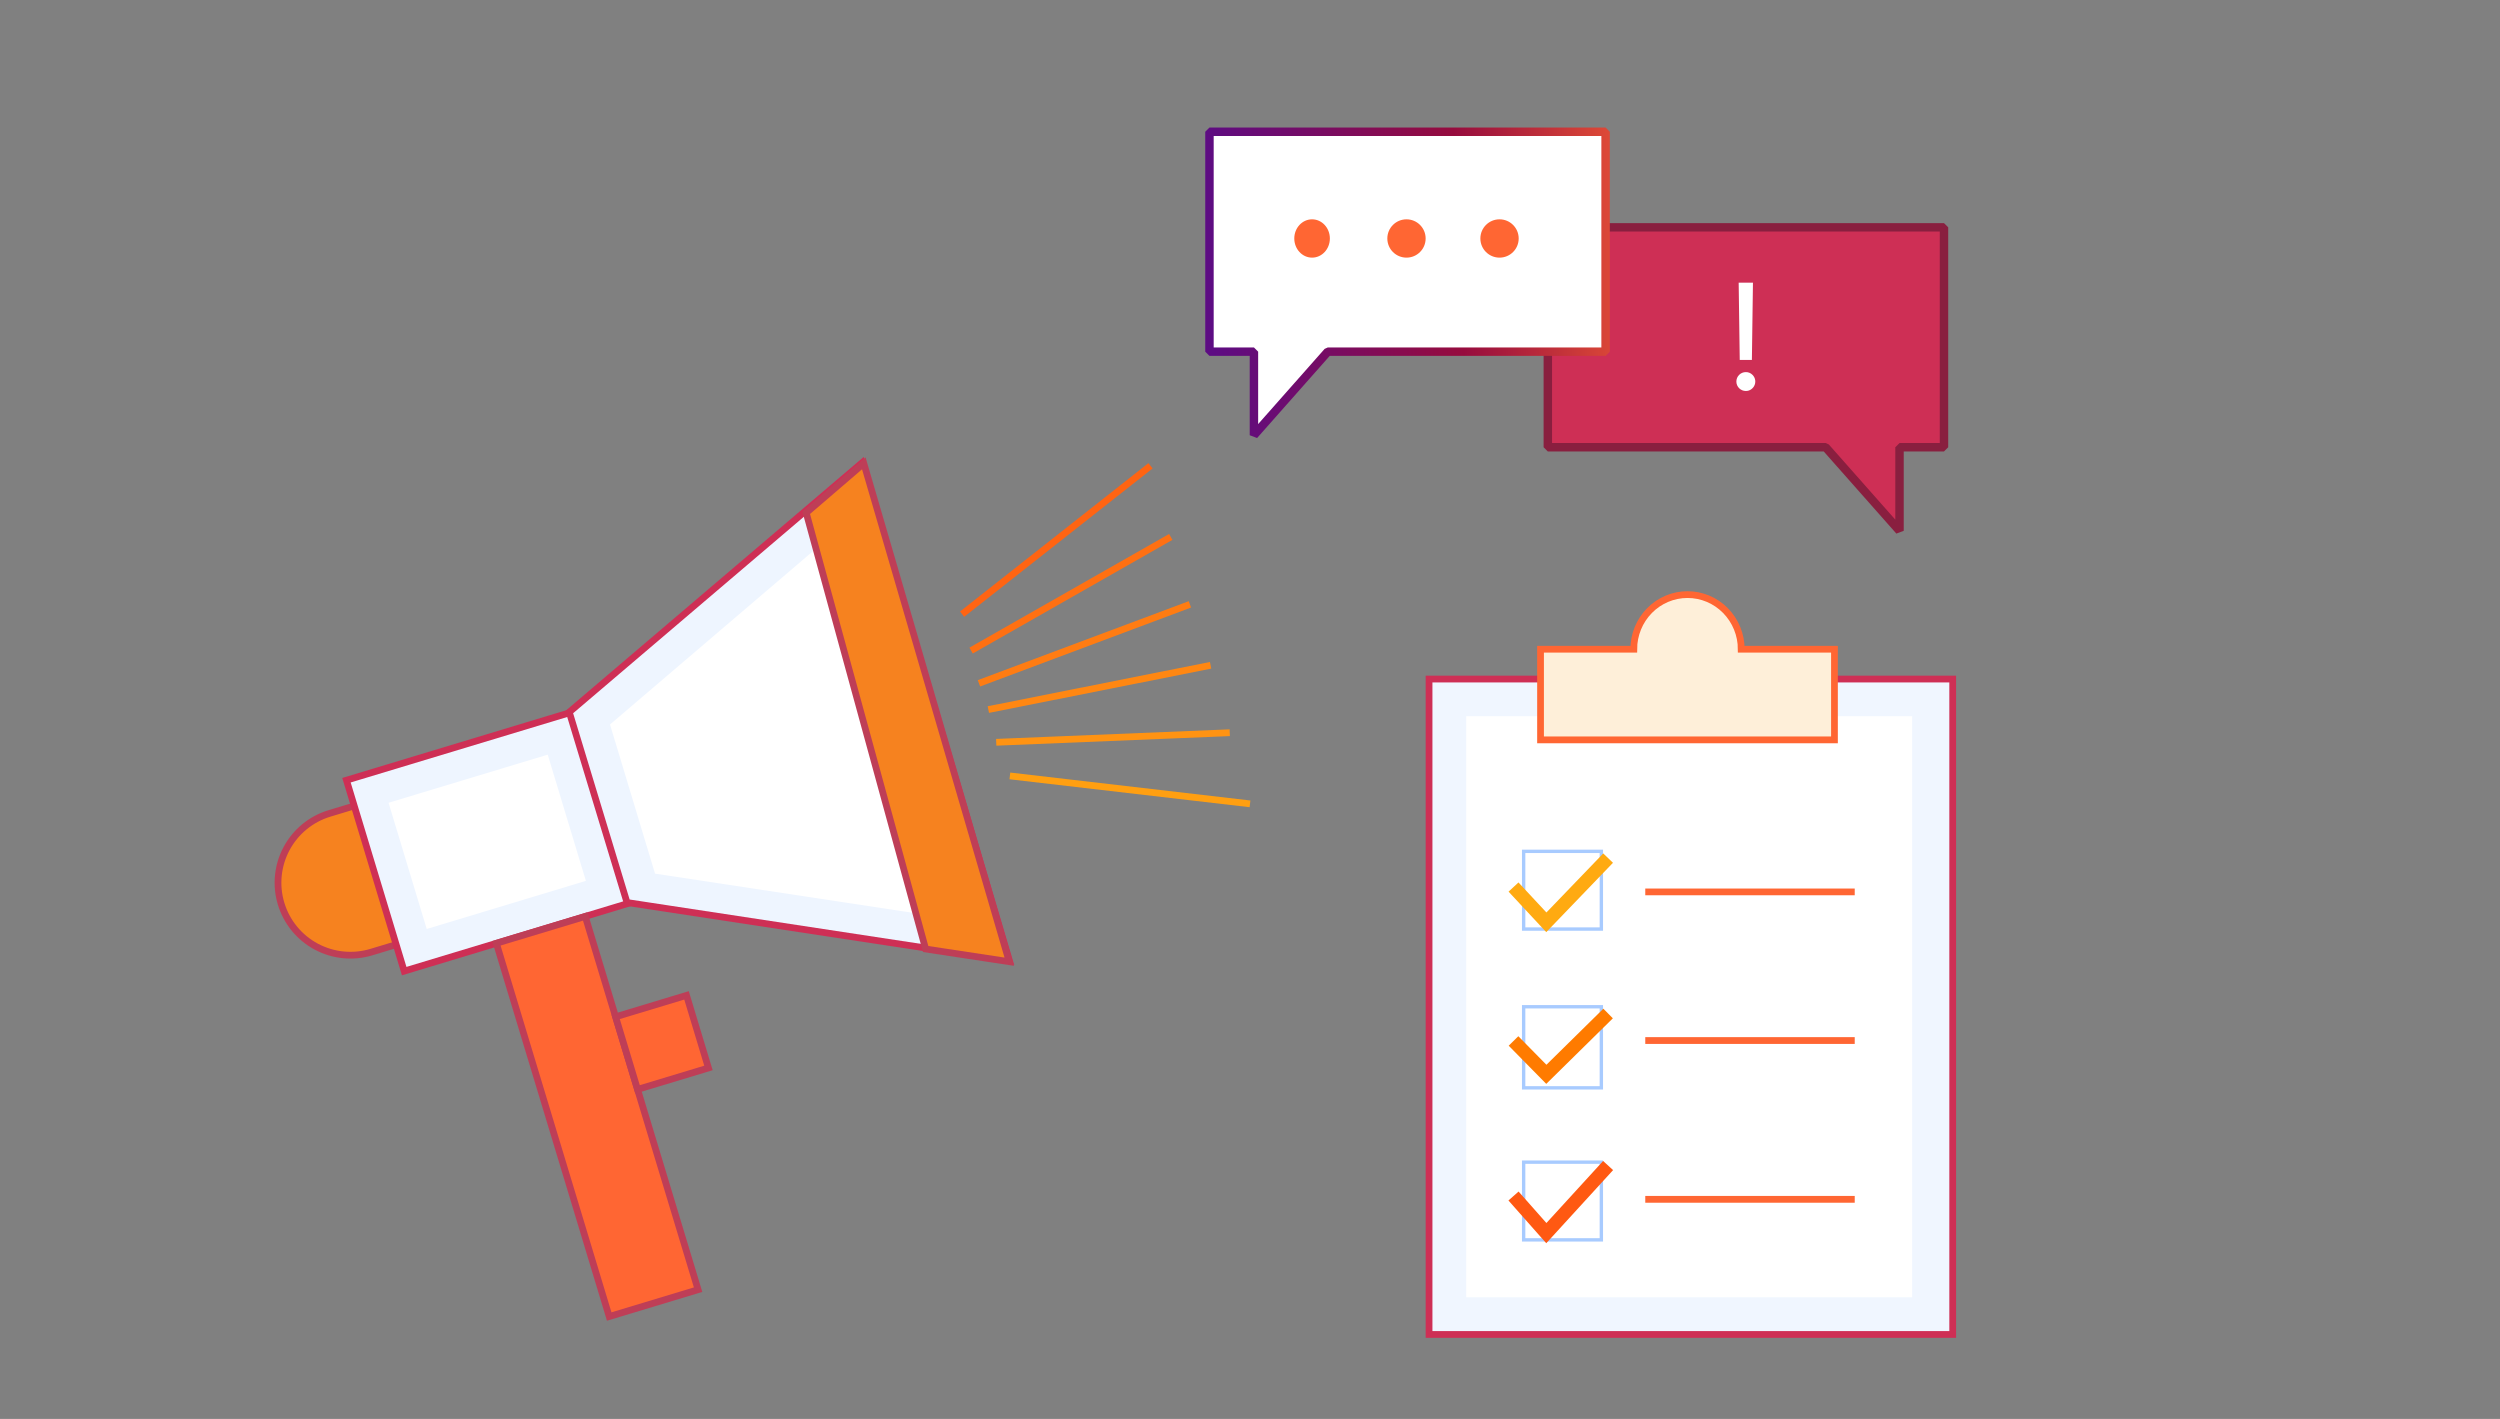 <svg width="740" height="420" viewBox="0 0 740 420" fill="none" xmlns="http://www.w3.org/2000/svg">
<rect x="0" y="0" width="740" height="420" fill="#808080" stroke="none"/>
<g clip-path="url(#clip0_2103_581)">
<path d="M458.156 67.293H575.42V132.385H562.257V157.114L540.388 132.385H458.156V67.293Z" fill="#CE2F55" stroke="#891F3F" stroke-width="2.5" stroke-linejoin="bevel"/>
<path d="M475.255 39H358V104.092H371.162V128.829L393.032 104.092H475.255V39Z" fill="white" stroke="url(#paint0_linear_2103_581)" stroke-width="2.5" stroke-linejoin="bevel"/>
<path d="M388.375 76.26C391.283 76.26 393.64 73.721 393.64 70.59C393.64 67.459 391.283 64.92 388.375 64.92C385.467 64.92 383.11 67.459 383.11 70.59C383.11 73.721 385.467 76.26 388.375 76.26Z" fill="#FF6633"/>
<path d="M416.32 76.26C419.451 76.26 421.99 73.721 421.99 70.59C421.99 67.459 419.451 64.92 416.32 64.92C413.188 64.92 410.65 67.459 410.65 70.59C410.65 73.721 413.188 76.26 416.32 76.26Z" fill="#FF6633"/>
<path d="M443.86 76.26C446.991 76.26 449.53 73.721 449.53 70.59C449.53 67.459 446.991 64.92 443.86 64.92C440.728 64.92 438.19 67.459 438.19 70.59C438.19 73.721 440.728 76.26 443.86 76.26Z" fill="#FF6633"/>
<path d="M516.76 115.731C516.019 115.731 515.308 115.437 514.784 114.913C514.26 114.389 513.965 113.678 513.965 112.937C513.965 112.196 514.26 111.485 514.784 110.961C515.308 110.437 516.019 110.142 516.76 110.142C517.126 110.134 517.49 110.202 517.829 110.342C518.167 110.481 518.474 110.689 518.728 110.952C519.172 111.382 519.459 111.949 519.542 112.561C519.626 113.174 519.502 113.796 519.19 114.33C518.943 114.75 518.595 115.1 518.177 115.351C517.75 115.608 517.259 115.74 516.76 115.731ZM518.874 83.671L518.558 106.538H514.962L514.646 83.671H518.874Z" fill="white"/>
<path d="M578 201H423V395H578V201Z" fill="#F0F6FF" stroke="#CE2F55" stroke-width="2" stroke-miterlimit="10"/>
<path d="M566 384V212H434V384H566Z" fill="white"/>
<path d="M515.407 192.175C515.407 187.885 513.731 183.771 510.748 180.737C507.765 177.704 503.719 176 499.5 176C495.281 176 491.235 177.704 488.252 180.737C485.269 183.771 483.593 187.885 483.593 192.175H456V219H543V192.175H515.407Z" fill="#FEEFD9" stroke="#FF6633" stroke-width="2" stroke-miterlimit="10"/>
<path d="M474 252H451V275H474V252Z" stroke="#A8CBFF" stroke-miterlimit="10"/>
<path d="M448 262.568L457.716 273L476 254" stroke="#FFAA11" stroke-width="4" stroke-miterlimit="10"/>
<path d="M474 298H451V322H474V298Z" stroke="#A8CBFF" stroke-miterlimit="10"/>
<path d="M448 308.123L457.716 318L476 300" stroke="#FF7B00" stroke-width="4" stroke-miterlimit="10"/>
<path d="M474 344H451V367H474V344Z" stroke="#A8CBFF" stroke-miterlimit="10"/>
<path d="M448 354.019L457.716 365L476 345" stroke="#FF5912" stroke-width="4" stroke-miterlimit="10"/>
<path d="M487 264H549" stroke="#FF6633" stroke-width="2" stroke-linejoin="round"/>
<path d="M487 308H549" stroke="#FF6633" stroke-width="2" stroke-linejoin="round"/>
<path d="M487 355H549" stroke="#FF6633" stroke-width="2" stroke-linejoin="round"/>
<path d="M284.785 181.788L340.551 137.875" stroke="#FF6412" stroke-width="2" stroke-miterlimit="10"/>
<path d="M287.441 192.572L346.547 158.929" stroke="#FF7012" stroke-width="2" stroke-miterlimit="10"/>
<path d="M289.768 202.261L352.214 178.887" stroke="#FF7C12" stroke-width="2" stroke-miterlimit="10"/>
<path d="M292.551 210.032L358.338 196.927" stroke="#FF8712" stroke-width="2" stroke-miterlimit="10"/>
<path d="M294.879 219.72L364.005 216.885" stroke="#FF9312" stroke-width="2" stroke-miterlimit="10"/>
<path d="M298.922 229.67L370.001 237.939" stroke="#FF9F11" stroke-width="2" stroke-miterlimit="10"/>
<path d="M97.525 240.771L117.117 234.847L129.528 275.896L109.935 281.82C107.24 282.635 104.411 282.911 101.609 282.632C98.807 282.354 96.087 281.526 93.605 280.196C91.123 278.867 88.927 277.061 87.142 274.883C85.358 272.705 84.02 270.196 83.206 267.501C81.56 262.057 82.144 256.183 84.829 251.17C87.514 246.158 92.081 242.417 97.525 240.771Z" fill="#F6821F" stroke="#BE3E57" stroke-width="2" stroke-miterlimit="10"/>
<path d="M168.816 210.908L102.554 230.942L119.639 287.452L185.902 267.418L168.816 210.908Z" fill="#EEF5FF" stroke="#CE2F55" stroke-width="2" stroke-miterlimit="10"/>
<path d="M173.232 271.261L146.923 279.215L180.327 389.697L206.636 381.743L173.232 271.261Z" fill="#FF6633" stroke="#BE3E57" stroke-width="2" stroke-miterlimit="10"/>
<path d="M203.209 294.628L182.214 300.976L188.71 322.462L209.705 316.114L203.209 294.628Z" fill="#FF6633" stroke="#BE3E57" stroke-width="2" stroke-miterlimit="10"/>
<path d="M126.31 274.977L173.422 260.733L162.127 223.374L115.014 237.618L126.31 274.977Z" fill="white"/>
<path d="M168.499 210.784L255.134 137.009L298.802 284.39L185.597 267.146L168.499 210.784Z" fill="#EEF5FF" stroke="#CE2F55" stroke-width="2" stroke-miterlimit="10"/>
<path d="M180.563 214.447L250.51 154.732L285.252 272.486L193.891 258.595L180.563 214.447Z" fill="white"/>
<path d="M238.637 151.796L255.685 137.147L298.734 284.662L273.991 280.907L238.637 151.796Z" fill="#F6821F" stroke="#BE3E57" stroke-width="2" stroke-miterlimit="10"/>
</g>
<defs>
<linearGradient id="paint0_linear_2103_581" x1="357.668" y1="71.4" x2="499.418" y2="64.92" gradientUnits="userSpaceOnUse">
<stop stop-color="#5D0C83"/>
<stop offset="0.521" stop-color="#960C3E"/>
<stop offset="1" stop-color="#FF6633"/>
</linearGradient>
<clipPath id="clip0_2103_581">
<rect width="740" height="420" fill="white"/>
</clipPath>
</defs>
</svg>
